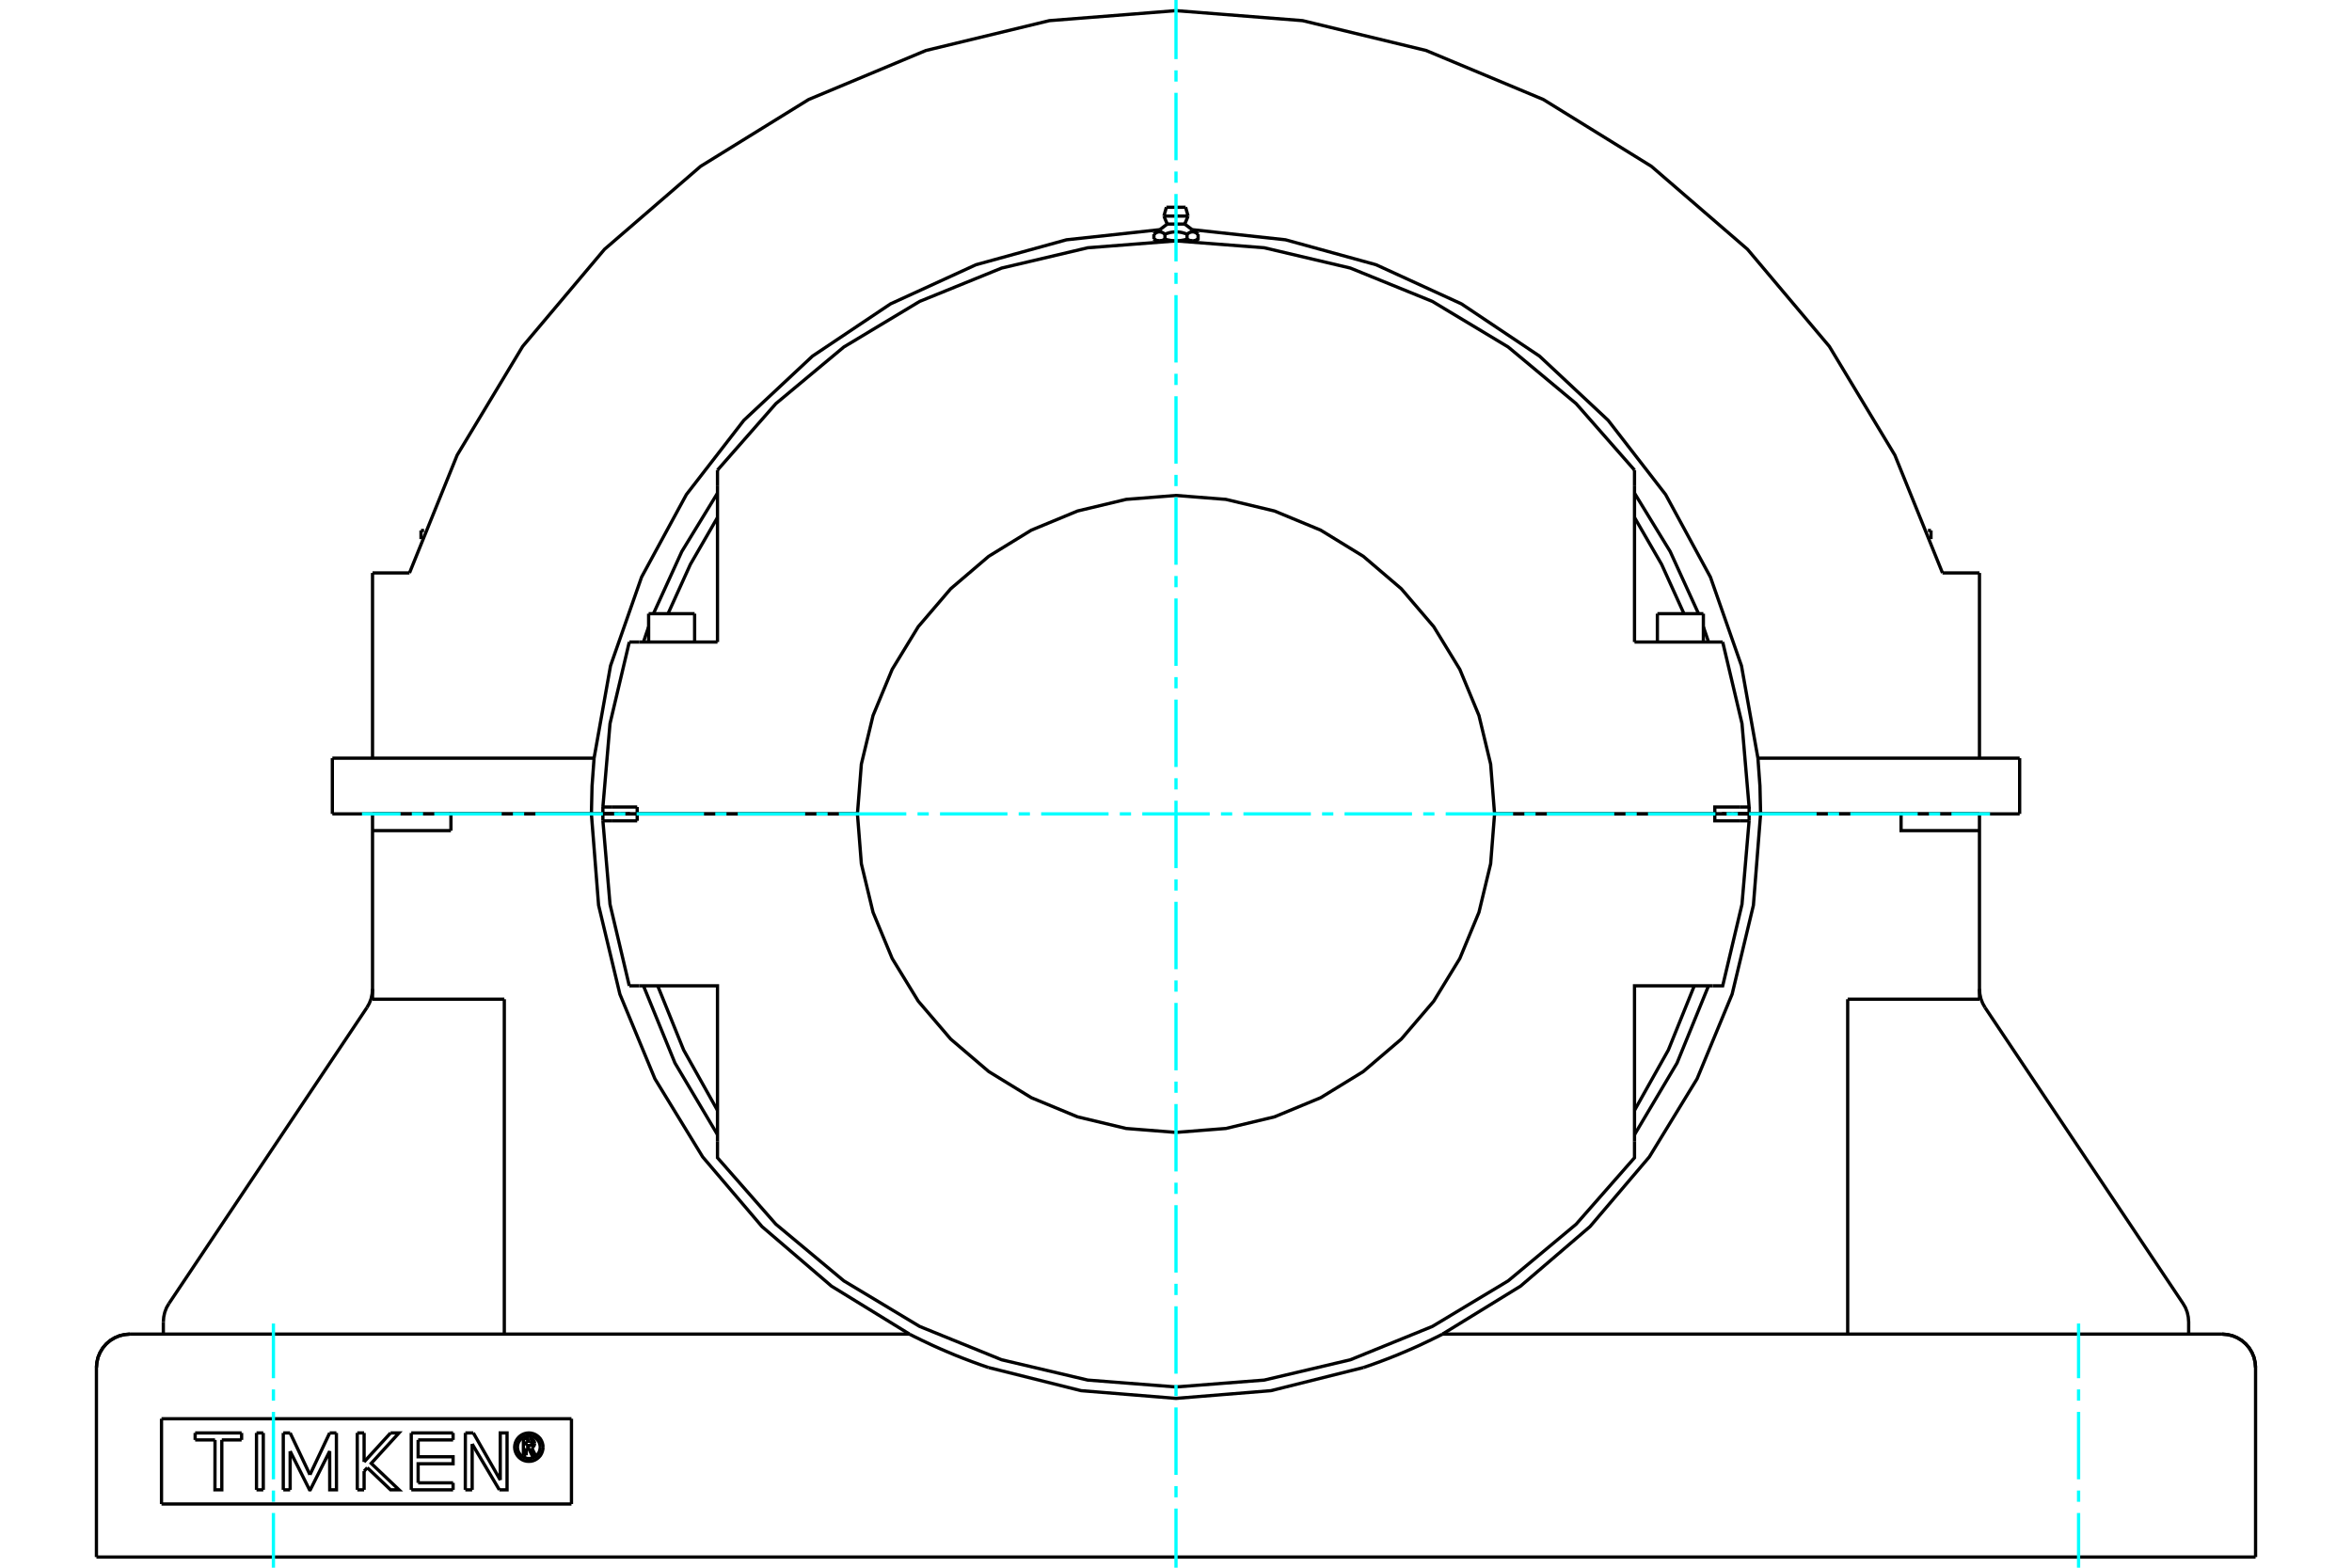 <?xml version="1.0" standalone="no"?>
<!DOCTYPE svg PUBLIC "-//W3C//DTD SVG 1.1//EN"
	"http://www.w3.org/Graphics/SVG/1.1/DTD/svg11.dtd">
<svg xmlns="http://www.w3.org/2000/svg" height="100%" width="100%" viewBox="0 0 36000 24000">
	<rect x="-1800" y="-1200" width="39600" height="26400" style="fill:#FFF"/>
	<g style="fill:none; fill-rule:evenodd" transform="matrix(1 0 0 1 0 0)">
		<g style="fill:none; stroke:#000; stroke-width:50; shape-rendering:geometricPrecision">
			<polyline points="17815,3308 17816,3304 17818,3300 17819,3295 17820,3291 17821,3287 17822,3283 17823,3279 17825,3275 17826,3270 17827,3266 17828,3262 17829,3258 17830,3254 17831,3250 17832,3246 17833,3243 17834,3239 17835,3235 17837,3231 17838,3227 17839,3223 17840,3220 17841,3216 17842,3212 17843,3208 17844,3205 17845,3201 17846,3198 17847,3194 17848,3190 17849,3187 17850,3183 17851,3180 17852,3176 17853,3173"/>
			<line x1="17815" y1="3308" x2="18185" y2="3308"/>
			<polyline points="18147,3173 18148,3176 18149,3180 18150,3183 18151,3187 18152,3190 18153,3194 18154,3198 18155,3201 18156,3205 18157,3208 18158,3212 18159,3216 18160,3220 18161,3223 18162,3227 18163,3231 18165,3235 18166,3239 18167,3243 18168,3246 18169,3250 18170,3254 18171,3258 18172,3262 18173,3266 18174,3270 18175,3275 18177,3279 18178,3283 18179,3287 18180,3291 18181,3295 18182,3300 18184,3304 18185,3308"/>
			<line x1="17853" y1="3173" x2="18147" y2="3173"/>
			<polyline points="17866,3430 17865,3427 17864,3424 17862,3421 17861,3418 17860,3415 17859,3412 17857,3409 17856,3406 17855,3402 17853,3399 17852,3396 17850,3393 17849,3389 17848,3386 17846,3383 17845,3379 17843,3376 17842,3372 17840,3369 17839,3365 17837,3362 17836,3358 17834,3355 17833,3351 17831,3347 17830,3344 17828,3340 17827,3336 17825,3332 17823,3328 17822,3324 17820,3320 17819,3316 17817,3312 17815,3308"/>
			<line x1="17866" y1="3430" x2="18134" y2="3430"/>
			<polyline points="18185,3308 18183,3312 18181,3316 18180,3320 18178,3324 18177,3328 18175,3332 18173,3336 18172,3340 18170,3344 18169,3347 18167,3351 18166,3355 18164,3358 18163,3362 18161,3365 18160,3369 18158,3372 18157,3376 18155,3379 18154,3383 18152,3386 18151,3389 18150,3393 18148,3396 18147,3399 18145,3402 18144,3406 18143,3409 18141,3412 18140,3415 18139,3418 18138,3421 18136,3424 18135,3427 18134,3430"/>
			<polyline points="17662,3585 17667,3581 17672,3577 17678,3573 17683,3570 17688,3567 17693,3564 17698,3562 17703,3559 17707,3557 17712,3556 17717,3554 17721,3553 17726,3552 17730,3551 17735,3550 17739,3550 17744,3550 17748,3550 17753,3550 17757,3550 17762,3551 17766,3552 17771,3553 17776,3554 17780,3556 17785,3557 17790,3559 17795,3562 17799,3564 17804,3567 17809,3570 17815,3573 17820,3577 17825,3581 17831,3585 17842,3581 17853,3577 17863,3573 17873,3570 17884,3567 17893,3564 17903,3562 17913,3559 17922,3557 17932,3556 17941,3554 17950,3553 17959,3552 17968,3551 17978,3550 17987,3550 17996,3550 18004,3550 18013,3550 18022,3550 18032,3551 18041,3552 18050,3553 18059,3554 18068,3556 18078,3557 18087,3559 18097,3562 18107,3564 18116,3567 18127,3570 18137,3573 18147,3577 18158,3581 18169,3585 18175,3581 18180,3577 18185,3573 18191,3570 18196,3567 18201,3564 18205,3562 18210,3559 18215,3557 18220,3556 18224,3554 18229,3553 18234,3552 18238,3551 18243,3550 18247,3550 18252,3550 18256,3550 18261,3550 18265,3550 18270,3551 18274,3552 18279,3553 18283,3554 18288,3556 18293,3557 18297,3559 18302,3562 18307,3564 18312,3567 18317,3570 18322,3573 18328,3577 18333,3581 18338,3585"/>
			<polyline points="17753,3516 17758,3513 17762,3510 17766,3507 17770,3503 17774,3500 17777,3498 17781,3495 17785,3492 17789,3489 17792,3486 17796,3484 17799,3481 17803,3478 17806,3476 17809,3473 17813,3471 17816,3468 17819,3466 17822,3463 17825,3461 17828,3459 17831,3457 17834,3454 17837,3452 17840,3450 17843,3448 17845,3446 17848,3444 17851,3442 17853,3440 17856,3438 17859,3436 17861,3434 17864,3432 17866,3430"/>
			<polyline points="18134,3430 18136,3432 18139,3434 18141,3436 18144,3438 18147,3440 18149,3442 18152,3444 18155,3446 18157,3448 18160,3450 18163,3452 18166,3454 18169,3457 18172,3459 18175,3461 18178,3463 18181,3466 18184,3468 18187,3471 18191,3473 18194,3476 18197,3478 18201,3481 18204,3484 18208,3486 18211,3489 18215,3492 18219,3495 18223,3498 18226,3500 18230,3503 18234,3507 18238,3510 18242,3513 18247,3516"/>
			<line x1="9427" y1="12460" x2="9466" y2="12460"/>
			<line x1="26534" y1="12460" x2="26573" y2="12460"/>
			<line x1="9228" y1="12460" x2="9427" y2="12460"/>
			<line x1="26573" y1="12460" x2="26772" y2="12460"/>
			<line x1="26358" y1="12460" x2="26372" y2="12460"/>
			<line x1="26772" y1="12460" x2="26247" y2="12460"/>
			<line x1="22876" y1="12460" x2="26247" y2="12460"/>
			<line x1="26627" y1="12460" x2="26772" y2="12460"/>
			<line x1="26358" y1="12460" x2="26503" y2="12460"/>
			<line x1="26372" y1="12460" x2="26399" y2="12460"/>
			<line x1="9228" y1="12461" x2="9753" y2="12461"/>
			<line x1="13124" y1="12461" x2="9753" y2="12461"/>
			<polyline points="9228,12461 9228,12513 9228,12566"/>
			<line x1="9753" y1="12461" x2="9753" y2="12566"/>
			<line x1="9373" y1="12566" x2="9228" y2="12566"/>
			<line x1="9753" y1="12566" x2="9373" y2="12566"/>
			<polyline points="9228,12566 9337,13844 9632,15092"/>
			<line x1="26772" y1="12566" x2="26627" y2="12566"/>
			<polyline points="26216,15092 26368,15092 26663,13844 26772,12566"/>
			<polyline points="9784,15092 10982,15092 10982,17478"/>
			<polyline points="25018,17478 25018,15092 26216,15092"/>
			<polyline points="26627,12566 26247,12566 26247,12461 22876,12461"/>
			<polyline points="13124,12461 13184,13223 13363,13967 13656,14674 14055,15327 14552,15908 15134,16405 15786,16805 16493,17098 17237,17276 18000,17336 18763,17276 19507,17098 20214,16805 20866,16405 21448,15908 21945,15327 22344,14674 22637,13967 22816,13223 22876,12461"/>
			<line x1="9632" y1="15092" x2="9784" y2="15092"/>
			<polyline points="25018,16999 25536,16075 25933,15092"/>
			<polyline points="10067,15092 10464,16075 10982,16999"/>
			<polyline points="10982,17478 10982,17724 11876,18742 12916,19609 14077,20307 15331,20817 16650,21128 18000,21233 19350,21128 20669,20817 21923,20307 23084,19609 24124,18742 25018,17724 25018,17478"/>
			<polyline points="26772,12566 26772,12513 26772,12461"/>
			<line x1="26247" y1="12461" x2="26772" y2="12461"/>
			<line x1="9784" y1="9829" x2="9632" y2="9829"/>
			<line x1="10982" y1="9829" x2="9784" y2="9829"/>
			<polyline points="25018,7197 24124,6179 23084,5312 21923,4614 20669,4104 19350,3793 18000,3688 16650,3793 15331,4104 14077,4614 12916,5312 11876,6179 10982,7197"/>
			<polyline points="26368,9829 26216,9829 25018,9829"/>
			<line x1="9373" y1="12355" x2="9753" y2="12355"/>
			<line x1="9228" y1="12355" x2="9373" y2="12355"/>
			<line x1="9753" y1="12355" x2="9753" y2="12460"/>
			<polyline points="9228,12355 9228,12408 9228,12460"/>
			<line x1="9753" y1="12460" x2="9228" y2="12460"/>
			<polyline points="9632,9829 9337,11077 9228,12355"/>
			<line x1="9753" y1="12460" x2="13124" y2="12460"/>
			<polyline points="22876,12460 22816,11698 22637,10954 22344,10247 21945,9594 21448,9013 20866,8516 20214,8116 19507,7823 18763,7645 18000,7585 17237,7645 16493,7823 15786,8116 15134,8516 14552,9013 14055,9594 13656,10247 13363,10954 13184,11698 13124,12460"/>
			<polyline points="26247,12460 26247,12355 26627,12355"/>
			<line x1="25018" y1="9829" x2="25018" y2="7443"/>
			<line x1="10982" y1="7443" x2="10982" y2="9829"/>
			<polyline points="26772,12460 26772,12408 26772,12355"/>
			<polyline points="26627,12355 26772,12355 26663,11077 26368,9829"/>
			<polyline points="10982,7922 10567,8640 10225,9395"/>
			<line x1="10982" y1="7197" x2="10982" y2="7443"/>
			<line x1="25018" y1="7443" x2="25018" y2="7197"/>
			<polyline points="25775,9395 25433,8640 25018,7922"/>
			<line x1="9628" y1="12460" x2="9642" y2="12460"/>
			<line x1="9601" y1="12460" x2="9628" y2="12460"/>
			<line x1="9228" y1="12460" x2="9373" y2="12460"/>
			<line x1="9497" y1="12460" x2="9642" y2="12460"/>
			<line x1="25368" y1="9395" x2="26072" y2="9395"/>
			<line x1="9928" y1="9395" x2="10632" y2="9395"/>
			<polyline points="17746,3687 17744,3687 17742,3687 17739,3687 17737,3687 17735,3687 17732,3687 17730,3686 17728,3686 17725,3686 17723,3685 17721,3685 17718,3684 17716,3684 17714,3683 17711,3683 17709,3682 17707,3681 17704,3681 17702,3680 17699,3679 17697,3678 17695,3677 17692,3676 17690,3675 17687,3674 17685,3673 17682,3672 17680,3671 17677,3670 17675,3668 17672,3667 17670,3666 17667,3664 17664,3663 17662,3661"/>
			<polyline points="17831,3661 17828,3663 17825,3664 17823,3666 17820,3667 17818,3668 17815,3670 17813,3671 17810,3672 17808,3673 17805,3674 17803,3675 17800,3676 17798,3677 17795,3678 17793,3679 17791,3680 17788,3681 17786,3681 17783,3682 17781,3683 17779,3683 17776,3684 17774,3684 17772,3685 17769,3685 17767,3686 17765,3686 17762,3686 17760,3687 17758,3687 17755,3687 17753,3687 17751,3687 17749,3687 17746,3687"/>
			<line x1="17831" y1="3661" x2="17831" y2="3585"/>
			<line x1="17662" y1="3585" x2="17662" y2="3661"/>
			<polyline points="17746,3687 18000,3687 17995,3687 17991,3687 17986,3687 17981,3687 17977,3687 17972,3687 17968,3686 17963,3686 17958,3686 17954,3685 17949,3685 17944,3684 17940,3684 17935,3683 17930,3683 17926,3682 17921,3681 17916,3681 17911,3680 17907,3679 17902,3678 17897,3677 17892,3676 17887,3675 17882,3674 17877,3673 17872,3672 17867,3671 17862,3670 17857,3668 17852,3667 17847,3666 17841,3664 17836,3663 17831,3661"/>
			<line x1="17707" y1="3687" x2="17746" y2="3687"/>
			<polyline points="18338,3585 18338,3661 18336,3663 18333,3664 18330,3666 18328,3667 18325,3668 18323,3670 18320,3671 18318,3672 18315,3673 18313,3674 18310,3675 18308,3676 18305,3677 18303,3678 18301,3679 18298,3680 18296,3681 18293,3681 18291,3682 18289,3683 18286,3683 18284,3684 18282,3684 18279,3685 18277,3685 18275,3686 18272,3686 18270,3686 18268,3687 18265,3687 18263,3687 18261,3687 18258,3687 18256,3687 18254,3687 18293,3687"/>
			<polyline points="18254,3687 18251,3687 18249,3687 18247,3687 18245,3687 18242,3687 18240,3687 18238,3686 18235,3686 18233,3686 18231,3685 18228,3685 18226,3684 18224,3684 18221,3683 18219,3683 18217,3682 18214,3681 18212,3681 18209,3680 18207,3679 18205,3678 18202,3677 18200,3676 18197,3675 18195,3674 18192,3673 18190,3672 18187,3671 18185,3670 18182,3668 18180,3667 18177,3666 18175,3664 18172,3663 18169,3661"/>
			<polyline points="18169,3585 18169,3661 18164,3663 18159,3664 18153,3666 18148,3667 18143,3668 18138,3670 18133,3671 18128,3672 18123,3673 18118,3674 18113,3675 18108,3676 18103,3677 18098,3678 18093,3679 18089,3680 18084,3681 18079,3681 18074,3682 18070,3683 18065,3683 18060,3684 18056,3684 18051,3685 18046,3685 18042,3686 18037,3686 18032,3686 18028,3687 18023,3687 18019,3687 18014,3687 18009,3687 18005,3687 18000,3687 18254,3687"/>
			<polyline points="26907,11607 26655,10192 26180,8835 25494,7571 24614,6434 23564,5452 22369,4652 21062,4053 19676,3671 18247,3516"/>
			<line x1="30298" y1="8771" x2="30298" y2="11607"/>
			<line x1="29732" y1="8771" x2="30298" y2="8771"/>
			<polyline points="29732,8771 29003,6968 28000,5303 26747,3816 25276,2546 23622,1523 21828,773 19938,316 18000,163 16062,316 14172,773 12378,1523 10724,2546 9253,3816 8000,5303 6997,6968 6268,8771"/>
			<line x1="5702" y1="8771" x2="6268" y2="8771"/>
			<line x1="5702" y1="8771" x2="5702" y2="11607"/>
			<polyline points="17753,3516 16324,3671 14938,4053 13631,4652 12436,5452 11386,6434 10506,7571 9820,8835 9345,10192 9093,11607"/>
			<line x1="6444" y1="8121" x2="6491" y2="8121"/>
			<line x1="29509" y1="8121" x2="29556" y2="8121"/>
			<polyline points="26772,12460 26948,12460 30913,12460"/>
			<polyline points="5087,12460 9052,12460 9228,12460"/>
			<line x1="5087" y1="11607" x2="5087" y2="12460"/>
			<polyline points="9093,11607 9062,12033 9052,12460"/>
			<line x1="5087" y1="11607" x2="9093" y2="11607"/>
			<line x1="26907" y1="11607" x2="30913" y2="11607"/>
			<polyline points="26948,12460 26938,12033 26907,11607"/>
			<polyline points="9928,9596 9888,9712 9849,9829"/>
			<polyline points="10982,7550 10436,8443 10002,9395"/>
			<polyline points="25998,9395 25564,8443 25018,7550"/>
			<polyline points="26151,9829 26112,9712 26072,9596"/>
			<line x1="30913" y1="11607" x2="30913" y2="12460"/>
			<line x1="2472" y1="21720" x2="2472" y2="23025"/>
			<line x1="8747" y1="23025" x2="2472" y2="23025"/>
			<line x1="8747" y1="21720" x2="8747" y2="23025"/>
			<line x1="2472" y1="21720" x2="8747" y2="21720"/>
			<polyline points="8312,22155 8309,22121 8301,22088 8288,22056 8271,22027 8248,22001 8222,21979 8193,21961 8162,21948 8129,21940 8095,21937 8061,21940 8027,21948 7996,21961 7967,21979 7941,22001 7919,22027 7901,22056 7888,22088 7880,22121 7877,22155 7880,22189 7888,22222 7901,22254 7919,22283 7941,22309 7967,22331 7996,22349 8027,22362 8061,22370 8095,22372 8129,22370 8162,22362 8193,22349 8222,22331 8248,22309 8271,22283 8288,22254 8301,22222 8309,22189 8312,22155"/>
			<polyline points="8269,22155 8266,22128 8260,22101 8250,22076 8235,22053 8218,22032 8197,22014 8174,22000 8148,21989 8122,21983 8095,21981 8067,21983 8041,21989 8016,22000 7992,22014 7971,22032 7954,22053 7939,22076 7929,22101 7923,22128 7920,22155 7923,22182 7929,22209 7939,22234 7954,22257 7971,22278 7992,22296 8016,22310 8041,22320 8067,22327 8095,22329 8122,22327 8148,22320 8174,22310 8197,22296 8218,22278 8235,22257 8250,22234 8260,22209 8266,22182 8269,22155"/>
			<line x1="7245" y1="21937" x2="7657" y2="22658"/>
			<line x1="7123" y1="21937" x2="7245" y2="21937"/>
			<line x1="7122" y1="22808" x2="7123" y2="21937"/>
			<line x1="7227" y1="22808" x2="7122" y2="22808"/>
			<line x1="7227" y1="22106" x2="7227" y2="22808"/>
			<line x1="7643" y1="22808" x2="7227" y2="22106"/>
			<polyline points="7657,22658 7657,21937 7761,21937 7761,22808 7643,22808"/>
			<line x1="5573" y1="22381" x2="5978" y2="21937"/>
			<line x1="5573" y1="21937" x2="5573" y2="22381"/>
			<line x1="5468" y1="21937" x2="5573" y2="21937"/>
			<line x1="5469" y1="22808" x2="5468" y2="21937"/>
			<line x1="5573" y1="22808" x2="5469" y2="22808"/>
			<line x1="5573" y1="22522" x2="5573" y2="22808"/>
			<line x1="5622" y1="22469" x2="5573" y2="22522"/>
			<polyline points="5978,21937 6107,21937 5682,22403 6108,22808 5978,22808 5622,22469"/>
			<line x1="4030" y1="22808" x2="3926" y2="22808"/>
			<line x1="4030" y1="21937" x2="4030" y2="22808"/>
			<line x1="3926" y1="21937" x2="4030" y2="21937"/>
			<line x1="3926" y1="22808" x2="3926" y2="21937"/>
			<line x1="3698" y1="22044" x2="3395" y2="22044"/>
			<line x1="3698" y1="21937" x2="3698" y2="22044"/>
			<line x1="2987" y1="21937" x2="3698" y2="21937"/>
			<line x1="2987" y1="22044" x2="2987" y2="21937"/>
			<line x1="3291" y1="22044" x2="2987" y2="22044"/>
			<polyline points="3395,22044 3395,22808 3290,22808 3291,22044"/>
			<line x1="5046" y1="21937" x2="5149" y2="21937"/>
			<line x1="4744" y1="22577" x2="5046" y2="21937"/>
			<line x1="4441" y1="21937" x2="4744" y2="22577"/>
			<line x1="4336" y1="21937" x2="4441" y2="21937"/>
			<line x1="4336" y1="22808" x2="4336" y2="21937"/>
			<line x1="4441" y1="22808" x2="4336" y2="22808"/>
			<line x1="4441" y1="22217" x2="4441" y2="22808"/>
			<polyline points="5149,21937 5150,22808 5047,22808 5046,22217 4749,22808 4738,22808 4441,22217"/>
			<line x1="6935" y1="22044" x2="6400" y2="22044"/>
			<line x1="6935" y1="21937" x2="6935" y2="22044"/>
			<line x1="6295" y1="21937" x2="6935" y2="21937"/>
			<line x1="6295" y1="22808" x2="6295" y2="21937"/>
			<line x1="6935" y1="22808" x2="6295" y2="22808"/>
			<line x1="6935" y1="22701" x2="6935" y2="22808"/>
			<line x1="6400" y1="22701" x2="6935" y2="22701"/>
			<polyline points="6400,22044 6400,22302 6935,22302 6935,22409 6400,22409 6400,22701"/>
			<line x1="8052" y1="22065" x2="8052" y2="22129"/>
			<line x1="8109" y1="22065" x2="8052" y2="22065"/>
			<polyline points="8142,22097 8141,22092 8140,22087 8138,22082 8135,22078 8132,22074 8128,22071 8124,22068 8119,22067 8114,22066 8109,22065"/>
			<line x1="8182" y1="22097" x2="8142" y2="22097"/>
			<polyline points="8182,22097 8181,22085 8178,22074 8174,22063 8167,22053 8159,22044 8150,22037 8140,22031 8129,22027 8117,22025 8105,22025"/>
			<line x1="8011" y1="22025" x2="8105" y2="22025"/>
			<line x1="8011" y1="22279" x2="8011" y2="22025"/>
			<line x1="8054" y1="22279" x2="8011" y2="22279"/>
			<line x1="8054" y1="22170" x2="8054" y2="22279"/>
			<polyline points="8052,22129 8110,22129 8115,22129 8119,22128 8124,22126 8128,22123 8132,22120 8135,22116 8138,22112 8140,22108 8141,22103 8142,22098 8182,22098"/>
			<polyline points="8138,22164 8148,22159 8158,22151 8166,22143 8173,22133 8178,22122 8181,22110 8182,22098"/>
			<polyline points="8138,22164 8198,22284 8146,22284 8089,22170 8054,22170"/>
			<line x1="1476" y1="23837" x2="1476" y2="20936"/>
			<polyline points="30298,12460 30298,12716 30298,15297"/>
			<line x1="7719" y1="15297" x2="7719" y2="20424"/>
			<line x1="5702" y1="15297" x2="7719" y2="15297"/>
			<polyline points="5616,15426 5653,15360 5680,15290 5696,15216 5702,15141"/>
			<line x1="2587" y1="19954" x2="5616" y2="15426"/>
			<polyline points="2587,19954 2549,20019 2522,20090 2506,20163 2500,20239"/>
			<line x1="2500" y1="20424" x2="2500" y2="20239"/>
			<line x1="28281" y1="15297" x2="30298" y2="15297"/>
			<line x1="28281" y1="20424" x2="28281" y2="15297"/>
			<polyline points="33500,20424 33500,20239 33494,20163 33478,20090 33451,20019 33413,19954 30384,15426"/>
			<polyline points="30298,15141 30304,15216 30320,15290 30347,15360 30384,15426"/>
			<polyline points="34524,23837 34012,23837 1988,23837 1476,23837"/>
			<line x1="34524" y1="23837" x2="34524" y2="20936"/>
			<polyline points="1988,20424 1908,20431 1830,20449 1756,20480 1687,20522 1626,20574 1574,20635 1532,20704 1501,20778 1483,20856 1476,20936"/>
			<polyline points="34524,20936 34517,20856 34499,20778 34468,20704 34426,20635 34374,20574 34313,20522 34244,20480 34170,20449 34092,20431 34012,20424"/>
			<line x1="6902" y1="12716" x2="5702" y2="12716"/>
			<line x1="5702" y1="15297" x2="5702" y2="12716"/>
			<polyline points="9052,12460 9162,13858 9488,15220 10024,16515 10755,17711 11663,18778 12727,19690 13921,20424"/>
			<polyline points="9052,12460 6902,12460 6902,12716"/>
			<polyline points="22079,20424 22076,20426 22067,20431 22053,20438 22033,20448 22010,20460 21983,20473 21954,20487 21923,20502 21892,20518 21859,20533 21824,20550 21787,20567 21750,20585 21711,20603 21673,20620 21635,20637 21599,20653 21561,20669 21523,20686 21484,20702 21444,20719 21404,20736 21363,20753 21321,20769 21280,20786 21238,20802 21196,20818 21154,20834 21112,20850 21070,20865 21029,20880 20988,20895 20947,20909 20907,20923 20868,20936"/>
			<line x1="22079" y1="20424" x2="34012" y2="20424"/>
			<polyline points="15132,20936 15093,20923 15053,20909 15012,20895 14971,20880 14930,20865 14888,20850 14846,20834 14804,20818 14762,20802 14720,20786 14679,20769 14637,20753 14596,20736 14556,20719 14516,20702 14477,20686 14439,20669 14401,20653 14365,20637 14327,20620 14289,20603 14250,20585 14213,20567 14176,20550 14141,20533 14108,20518 14077,20502 14046,20487 14017,20473 13990,20460 13967,20448 13947,20438 13933,20431 13924,20426 13921,20424"/>
			<line x1="1988" y1="20424" x2="13921" y2="20424"/>
			<polyline points="15132,20936 16547,21290 18000,21408 19453,21290 20868,20936"/>
			<line x1="5702" y1="12716" x2="5702" y2="12460"/>
			<line x1="6902" y1="12460" x2="5702" y2="12460"/>
			<polyline points="30298,12716 29098,12716 29098,12460 26948,12460"/>
			<polyline points="22079,20424 23273,19690 24337,18778 25245,17711 25976,16515 26512,15220 26838,13858 26948,12460"/>
			<line x1="30298" y1="12460" x2="29098" y2="12460"/>
			<line x1="26948" y1="12460" x2="26565" y2="12460"/>
			<polyline points="25018,17371 25669,16274 26151,15092"/>
			<polyline points="9849,15092 10331,16274 10982,17371"/>
			<line x1="9435" y1="12460" x2="9052" y2="12460"/>
			<line x1="17750" y1="3516" x2="17662" y2="3585"/>
			<line x1="18338" y1="3585" x2="18250" y2="3516"/>
			<line x1="25503" y1="12460" x2="25503" y2="12461"/>
			<line x1="25936" y1="12461" x2="25936" y2="12460"/>
			<line x1="25368" y1="9395" x2="25368" y2="9829"/>
			<line x1="26072" y1="9829" x2="26072" y2="9395"/>
			<line x1="10064" y1="12460" x2="10064" y2="12461"/>
			<line x1="10497" y1="12461" x2="10497" y2="12460"/>
			<line x1="9928" y1="9395" x2="9928" y2="9829"/>
			<line x1="10632" y1="9829" x2="10632" y2="9395"/>
			<line x1="17662" y1="3661" x2="17707" y2="3687"/>
			<line x1="18293" y1="3687" x2="18338" y2="3661"/>
			<line x1="17736" y1="3687" x2="17736" y2="3692"/>
			<line x1="18264" y1="3692" x2="18264" y2="3687"/>
			<line x1="6607" y1="12460" x2="6607" y2="12460"/>
			<line x1="7257" y1="12460" x2="7257" y2="12460"/>
			<line x1="6444" y1="8121" x2="6444" y2="8253"/>
			<line x1="28743" y1="12460" x2="28743" y2="12460"/>
			<line x1="29393" y1="12460" x2="29393" y2="12460"/>
			<line x1="29556" y1="8253" x2="29556" y2="8121"/>
			<polyline points="1988,20424 1908,20431 1830,20449 1756,20480 1687,20522 1626,20574 1574,20635 1532,20704 1501,20778 1483,20856 1476,20936"/>
			<polyline points="34524,20936 34517,20856 34499,20778 34468,20704 34426,20635 34374,20574 34313,20522 34244,20480 34170,20449 34092,20431 34012,20424"/>
		</g>
		<g style="fill:none; stroke:#0FF; stroke-width:50; shape-rendering:geometricPrecision">
			<line x1="18000" y1="24000" x2="18000" y2="23095"/>
			<line x1="18000" y1="22923" x2="18000" y2="22751"/>
			<line x1="18000" y1="22579" x2="18000" y2="21547"/>
			<line x1="18000" y1="21374" x2="18000" y2="21202"/>
			<line x1="18000" y1="21030" x2="18000" y2="19998"/>
			<line x1="18000" y1="19826" x2="18000" y2="19654"/>
			<line x1="18000" y1="19482" x2="18000" y2="18450"/>
			<line x1="18000" y1="18278" x2="18000" y2="18106"/>
			<line x1="18000" y1="17934" x2="18000" y2="16902"/>
			<line x1="18000" y1="16730" x2="18000" y2="16558"/>
			<line x1="18000" y1="16386" x2="18000" y2="15354"/>
			<line x1="18000" y1="15182" x2="18000" y2="15010"/>
			<line x1="18000" y1="14838" x2="18000" y2="13806"/>
			<line x1="18000" y1="13634" x2="18000" y2="13462"/>
			<line x1="18000" y1="13290" x2="18000" y2="12258"/>
			<line x1="18000" y1="12086" x2="18000" y2="11914"/>
			<line x1="18000" y1="11742" x2="18000" y2="10710"/>
			<line x1="18000" y1="10538" x2="18000" y2="10366"/>
			<line x1="18000" y1="10194" x2="18000" y2="9162"/>
			<line x1="18000" y1="8990" x2="18000" y2="8818"/>
			<line x1="18000" y1="8646" x2="18000" y2="7614"/>
			<line x1="18000" y1="7442" x2="18000" y2="7270"/>
			<line x1="18000" y1="7098" x2="18000" y2="6066"/>
			<line x1="18000" y1="5894" x2="18000" y2="5722"/>
			<line x1="18000" y1="5550" x2="18000" y2="4518"/>
			<line x1="18000" y1="4346" x2="18000" y2="4174"/>
			<line x1="18000" y1="4002" x2="18000" y2="2970"/>
			<line x1="18000" y1="2798" x2="18000" y2="2626"/>
			<line x1="18000" y1="2453" x2="18000" y2="1421"/>
			<line x1="18000" y1="1249" x2="18000" y2="1077"/>
			<line x1="18000" y1="905" x2="18000" y2="0"/>
			<line x1="5540" y1="12460" x2="6131" y2="12460"/>
			<line x1="6303" y1="12460" x2="6475" y2="12460"/>
			<line x1="6647" y1="12460" x2="7679" y2="12460"/>
			<line x1="7851" y1="12460" x2="8023" y2="12460"/>
			<line x1="8195" y1="12460" x2="9228" y2="12460"/>
			<line x1="9400" y1="12460" x2="9572" y2="12460"/>
			<line x1="9744" y1="12460" x2="10776" y2="12460"/>
			<line x1="10948" y1="12460" x2="11120" y2="12460"/>
			<line x1="11292" y1="12460" x2="12324" y2="12460"/>
			<line x1="12496" y1="12460" x2="12668" y2="12460"/>
			<line x1="12840" y1="12460" x2="13872" y2="12460"/>
			<line x1="14044" y1="12460" x2="14216" y2="12460"/>
			<line x1="14388" y1="12460" x2="15420" y2="12460"/>
			<line x1="15592" y1="12460" x2="15764" y2="12460"/>
			<line x1="15936" y1="12460" x2="16968" y2="12460"/>
			<line x1="17140" y1="12460" x2="17312" y2="12460"/>
			<line x1="17484" y1="12460" x2="18516" y2="12460"/>
			<line x1="18688" y1="12460" x2="18860" y2="12460"/>
			<line x1="19032" y1="12460" x2="20064" y2="12460"/>
			<line x1="20236" y1="12460" x2="20408" y2="12460"/>
			<line x1="20580" y1="12460" x2="21612" y2="12460"/>
			<line x1="21784" y1="12460" x2="21956" y2="12460"/>
			<line x1="22128" y1="12460" x2="23160" y2="12460"/>
			<line x1="23332" y1="12460" x2="23504" y2="12460"/>
			<line x1="23676" y1="12460" x2="24708" y2="12460"/>
			<line x1="24880" y1="12460" x2="25052" y2="12460"/>
			<line x1="25224" y1="12460" x2="26256" y2="12460"/>
			<line x1="26428" y1="12460" x2="26600" y2="12460"/>
			<line x1="26772" y1="12460" x2="27805" y2="12460"/>
			<line x1="27977" y1="12460" x2="28149" y2="12460"/>
			<line x1="28321" y1="12460" x2="29353" y2="12460"/>
			<line x1="29525" y1="12460" x2="29697" y2="12460"/>
			<line x1="29869" y1="12460" x2="30460" y2="12460"/>
			<line x1="4185" y1="24000" x2="4185" y2="23163"/>
			<line x1="4185" y1="22991" x2="4185" y2="22819"/>
			<line x1="4185" y1="22647" x2="4185" y2="21615"/>
			<line x1="4185" y1="21443" x2="4185" y2="21271"/>
			<line x1="4185" y1="21099" x2="4185" y2="20262"/>
			<line x1="31815" y1="24000" x2="31815" y2="23163"/>
			<line x1="31815" y1="22991" x2="31815" y2="22819"/>
			<line x1="31815" y1="22647" x2="31815" y2="21615"/>
			<line x1="31815" y1="21443" x2="31815" y2="21271"/>
			<line x1="31815" y1="21099" x2="31815" y2="20262"/>
		</g>
	</g>
</svg>
